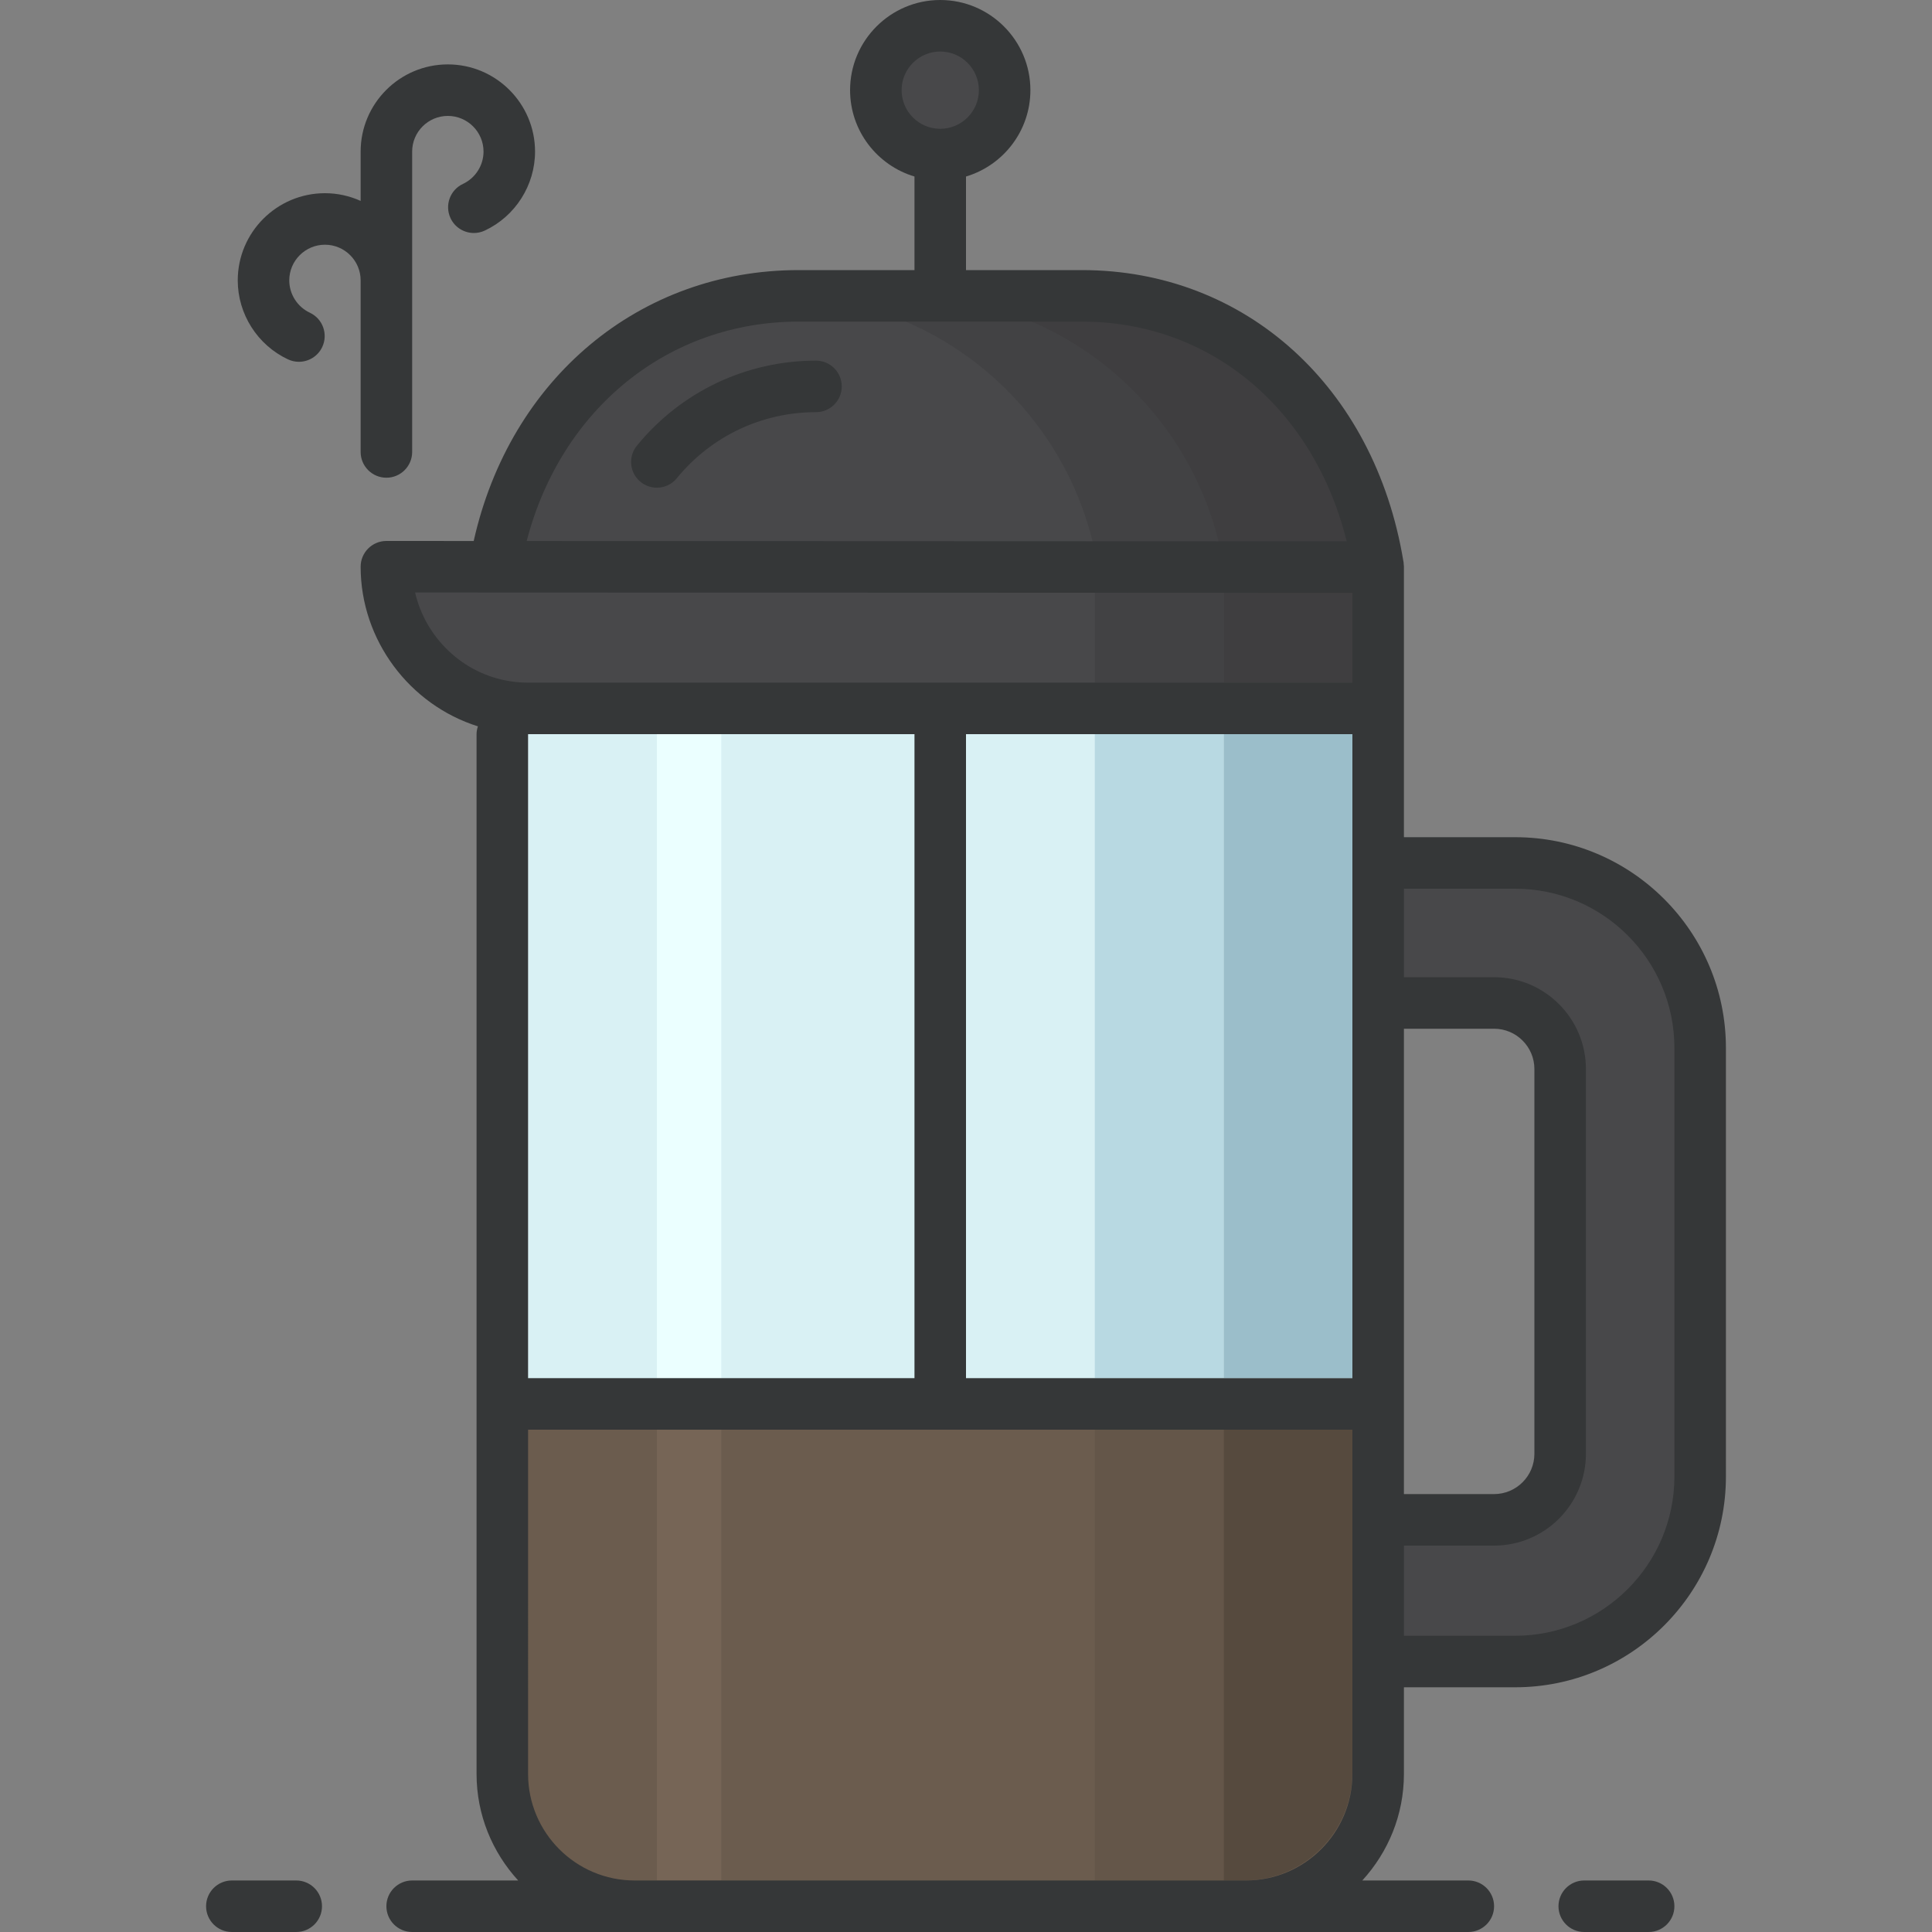 <?xml version="1.0" encoding="utf-8"?>
<!-- Generator: Adobe Illustrator 19.2.0, SVG Export Plug-In . SVG Version: 6.00 Build 0)  -->
<svg version="1.1" id="Layer_1" xmlns="http://www.w3.org/2000/svg" xmlns:xlink="http://www.w3.org/1999/xlink" x="0px" y="0px"
	 viewBox="0 0 150 150" style="enable-background:new 0 0 150 150;" xml:space="preserve">
<rect x="0" y="0" width="150" height="150" fill="#808080" stroke="none"/>
<style type="text/css">
	.st0{fill:#C29F54;}
	.st1{fill:#FFFFFF;}
	.st2{fill:#FD94FF;}
	.st3{fill:#72A788;}
	.st4{fill:#A2DDD1;}
	.st5{fill:#5D8B71;}
	.st6{fill:#E6E4DA;}
	.st7{fill:#8BB9B1;}
	.st8{fill:#365C3C;}
	.st9{fill:#F8F8F5;}
	.st10{fill:#E9E9E7;}
	.st11{fill:#C6D6A3;}
	.st12{fill:#A6BB88;}
	.st13{fill:#7A9E5B;}
	.st14{fill:#FFFCE6;}
	.st15{fill:#F37A5D;}
	.st16{fill:#DC6F54;}
	.st17{fill:#B89278;}
	.st18{fill:#A3826B;}
	.st19{fill:#EBE9D7;}
	.st20{fill:#84655A;}
	.st21{fill:#FFD425;}
	.st22{fill:#FFC628;}
	.st23{fill:#FFBA08;}
	.st24{fill:#937C66;}
	.st25{fill:#A58B71;}
	.st26{fill:#9D856C;}
	.st27{fill:#AE9277;}
	.st28{fill:#8C7661;}
	.st29{fill:#FCEF98;}
	.st30{fill:#E4E3D3;}
	.st31{fill:#B97595;}
	.st32{fill:#6D503E;}
	.st33{fill:#C2D4DD;}
	.st34{fill:#915B76;}
	.st35{fill:#D1D0C3;}
	.st36{fill:#B7C9D1;}
	.st37{fill:#A96B89;}
	.st38{fill:#674B3A;}
	.st39{fill:#FFFDE7;}
	.st40{fill:#D385A9;}
	.st41{fill:#7B5A46;}
	.st42{fill:#D9E6ED;}
	.st43{fill:#EFEFE1;}
	.st44{fill:#0D6EA9;}
	.st45{fill:#B33335;}
	.st46{fill:#E59B30;}
	.st47{fill:#A6A8AB;}
	.st48{fill:#3A704D;}
	.st49{fill:#58595B;}
	.st50{fill:#414042;}
	.st51{fill:#2B496C;}
	.st52{fill:#B2B5B7;}
	.st53{fill:#302B29;}
	.st54{fill:#D5C7A7;}
	.st55{fill:#C0AE8C;}
	.st56{fill:#203C5E;}
	.st57{fill:#A5A8A7;}
	.st58{fill:#201D1C;}
	.st59{fill:#FBCE3F;}
	.st60{fill:#F8BD32;}
	.st61{fill:#654D31;}
	.st62{fill:#EBA537;}
	.st63{fill:#A1485F;}
	.st64{fill:#E1BEA1;}
	.st65{fill:#924055;}
	.st66{fill:#B25169;}
	.st67{fill:#FACFE2;}
	.st68{fill:#F9C5DC;}
	.st69{fill:#D1B297;}
	.st70{fill:#753E56;}
	.st71{fill:#BC6254;}
	.st72{fill:#B15C4F;}
	.st73{fill:#90AA4E;}
	.st74{fill:#859D47;}
	.st75{fill:#627738;}
	.st76{fill:#7F9842;}
	.st77{fill:#77903C;}
	.st78{fill:#9A4F44;}
	.st79{fill:#8FD2E6;}
	.st80{fill:#78CBE4;}
	.st81{fill:#35B8CC;}
	.st82{fill:#00A1B6;}
	.st83{fill:#FFFDB9;}
	.st84{fill:#FFF68A;}
	.st85{fill:#FFE86A;}
	.st86{fill:#FFE142;}
	.st87{fill:#FFA1E9;}
	.st88{fill:#FF90E6;}
	.st89{fill:#E147BB;}
	.st90{fill:#DF3FAF;}
	.st91{fill:#925BD1;}
	.st92{fill:#FFD700;}
	.st93{fill:#FFEE75;}
	.st94{fill:#B3237A;}
	.st95{fill:#FF7CDC;}
	.st96{fill:#007E93;}
	.st97{fill:#5AB2D3;}
	.st98{fill:#72C9CB;}
	.st99{fill:#E5E6E7;}
	.st100{fill:#8094A1;}
	.st101{fill:#6D5A4D;}
	.st102{fill:#F3869B;}
	.st103{fill:#FDE2DD;}
	.st104{fill:#ECCACA;}
	.st105{fill:#F593A2;}
	.st106{fill:#FFD76D;}
	.st107{fill:#E3C063;}
	.st108{fill:#E37D91;}
	.st109{fill:#CA7083;}
	.st110{fill:#FFE27A;}
	.st111{fill:#48484A;}
	.st112{fill:#424244;}
	.st113{fill:#6B5C4E;}
	.st114{fill:#D9F1F4;}
	.st115{fill:#3F3E40;}
	.st116{fill:#9BBECA;}
	.st117{fill:#564A3E;}
	.st118{fill:#B8D9E2;}
	.st119{fill:#645649;}
	.st120{fill:#EBFFFF;}
	.st121{fill:#766556;}
	.st122{fill:#353738;}
	.st123{fill:#333132;}
	.st124{fill:#3B3B3C;}
	.st125{fill:#231F20;}
	.st126{fill:#D0D2D3;}
	.st127{fill:#6ECAF3;}
	.st128{fill:#CED0D1;}
	.st129{fill:#F6CC78;}
	.st130{fill:#BBBDBF;}
	.st131{fill:#FFB4D3;}
	.st132{opacity:0.2;fill:#FFFFFF;}
	.st133{fill:#9D6F4A;}
	.st134{fill:#A97A4F;}
	.st135{fill:#FEC844;}
	.st136{fill:#C32A30;}
	.st137{fill:#A72226;}
	.st138{fill:#DCA43B;}
	.st139{fill:#8A171A;}
	.st140{fill:#8B6540;}
	.st141{fill:#5DFDFF;}
	.st142{fill:#8B1D24;}
	.st143{fill:#A72730;}
	.st144{fill:#770D18;}
	.st145{fill:#5D050C;}
	.st146{fill:#63C4DE;}
	.st147{fill:#ACC665;}
	.st148{fill:#EDDD42;}
	.st149{fill:#EBC919;}
	.st150{fill:#9CB45C;}
	.st151{fill:#EBD339;}
	.st152{fill:#A4BD61;}
	.st153{fill:#808184;}
</style>
<g>
	<g>
		<path class="st111" d="M106.78,44L106.78,44H38.41c1.91-11.88,12.26-21.03,24.66-21.03h19.24C94.69,22.97,104.85,32.14,106.78,44z
			"/>
		<path class="st112" d="M72.53,22.97H60.56c12.38,0,22.73,9.14,24.66,21L85.03,44H97l0-0.03C95.07,32.11,84.91,22.97,72.53,22.97z"
			/>
		<path class="st111" d="M132,81.36v33.28c0,7.93-6.43,14.36-14.36,14.36H108h-1v-11h9c2.83,0,5.13-2.3,5.13-5.13V83
			c0-2.83-2.3-5.13-5.13-5.13h-9V67h1h9.64C125.57,67,132,73.43,132,81.36z"/>
		<path class="st113" d="M107,129v8.73c0,5.67-4.6,10.27-10.27,10.27H49.27C43.6,148,39,143.4,39,137.73V109h0.22H73h33.78H107v9
			V129z"/>
		<polygon class="st114" points="107,77.87 107,109 106.78,109 73,109 73,55 106.77,55 107,55 107,67 		"/>
		<path class="st111" d="M38.41,44h68.37l0.19-0.03c0,0.02,0.01,0.04,0.01,0.06l0.02,0.32V55h-0.23H73H41
			c-0.57,0-1.13-0.04-1.68-0.13C34.04,54.07,30,49.51,30,44H38.41z"/>
		<path class="st115" d="M82.31,22.97H70.34c12.38,0,22.73,9.14,24.66,21L94.81,44h11.97l0-0.03
			C104.85,32.11,94.69,22.97,82.31,22.97z"/>
		<circle class="st111" cx="73" cy="7" r="5"/>
		<path class="st114" d="M73,55v54H39.22H39V57l0.32-2.13C39.87,54.96,40.43,55,41,55H73z"/>
		<polygon class="st116" points="104.808,57 95,57 95,68.111 95,78.176 95,107 104.817,107 105,107 105,78.176 105,68.111 105,57 		
			"/>
		<path class="st117" d="M104.808,111H95v7.778v7.045V146h1.615c4.631,0,8.385-3.754,8.385-8.385v-11.791v-7.045V111H104.808z"/>
		<polygon class="st118" points="94.808,57 85,57 85,68.111 85,78.176 85,107 94.817,107 95,107 95,78.176 95,68.111 95,57 		"/>
		<polygon class="st119" points="94.808,111 85,111 85,118.778 85,125.823 85,146 94.817,146 95,146 95,125.823 95,118.778 95,111 
					"/>
		<polygon class="st120" points="55.904,57 51,57 51,68.111 51,78.176 51,107 55.908,107 56,107 56,78.176 56,68.111 56,57 		"/>
		<polygon class="st121" points="55.904,111 51,111 51,118.778 51,125.823 51,146 55.908,146 56,146 56,125.823 56,118.778 56,111 
					"/>
		<polygon class="st115" points="104.808,46 95,46 95,47.556 95,48.965 95,53 104.817,53 105,53 105,48.965 105,47.556 105,46 		"/>
		<polygon class="st112" points="94.808,46 85,46 85,47.556 85,48.965 85,53 94.817,53 95,53 95,48.965 95,47.556 95,46 		"/>
		<path class="st122" d="M50.998,37.865c-0.445,0-0.893-0.147-1.265-0.451c-0.855-0.699-0.982-1.959-0.283-2.814
			c3.427-4.194,8.494-6.6,13.904-6.6c1.104,0,2,0.896,2,2s-0.896,2-2,2c-4.204,0-8.143,1.87-10.807,5.131
			C52.152,37.614,51.577,37.865,50.998,37.865z"/>
	</g>
	<g>
		<path class="st122" d="M117.64,65H109V43.97c0-0.058-0.012-0.113-0.017-0.169c-0.004-0.051-0.001-0.101-0.009-0.152
			c-0.003-0.02-0.009-0.039-0.012-0.059c-0.003-0.015-0.006-0.029-0.009-0.044C106.711,30.039,96.698,20.97,84,20.97h-9v-7.265
			c2.888-0.863,5-3.541,5-6.705c0-3.859-3.141-7-7-7s-7,3.141-7,7c0,3.164,2.113,5.842,5,6.705v7.265h-9
			c-12.346,0-22.401,8.431-25.222,21.033L30,42c-1.104,0-2,0.896-2,2c0,5.711,3.809,10.727,9.104,12.393
			C37.042,56.586,37,56.787,37,57v80.73c0,3.188,1.232,6.086,3.232,8.27H32c-1.104,0-2,0.896-2,2s0.896,2,2,2h82
			c1.104,0,2-0.896,2-2s-0.896-2-2-2h-8.232c2-2.184,3.232-5.082,3.232-8.27V131h8.64c9.021,0,16.36-7.339,16.36-16.36V81.36
			C134,72.339,126.661,65,117.64,65z M70,7c0-1.654,1.346-3,3-3s3,1.346,3,3s-1.346,3-3,3S70,8.654,70,7z M41,107V57h30v50H41z
			 M75,57h30v50H75V57z M109,79.87h7c1.726,0,3.13,1.404,3.13,3.13v29.87c0,1.726-1.404,3.13-3.13,3.13h-7V79.87z M62,24.97h22
			c9.982,0,18.002,6.765,20.558,17.06l-63.666-0.025C43.554,31.761,51.867,24.97,62,24.97z M32.228,46L105,46.029V53H41
			c-0.486,0-0.93-0.034-1.38-0.107C35.949,52.337,33.041,49.521,32.228,46z M49.27,146c-4.56,0-8.27-3.71-8.27-8.27V111h64v26.73
			c0,4.56-3.71,8.27-8.27,8.27H49.27z M130,114.64c0,6.815-5.545,12.36-12.36,12.36H109v-7h7c3.932,0,7.13-3.198,7.13-7.13V83
			c0-3.932-3.198-7.13-7.13-7.13h-7V69h8.64c6.815,0,12.36,5.545,12.36,12.36V114.64z"/>
		<path class="st122" d="M128,146h-5c-1.104,0-2,0.896-2,2s0.896,2,2,2h5c1.104,0,2-0.896,2-2S129.104,146,128,146z"/>
		<path class="st122" d="M23,146h-5c-1.104,0-2,0.896-2,2s0.896,2,2,2h5c1.104,0,2-0.896,2-2S24.104,146,23,146z"/>
		<path class="st122" d="M28,35.09c0,1.104,0.896,2,2,2s2-0.896,2-2V21.77v-10C32,10.242,33.242,9,34.77,9s2.771,1.242,2.771,2.77
			c0,1.069-0.628,2.054-1.6,2.51c-1,0.469-1.43,1.659-0.961,2.66c0.34,0.726,1.061,1.151,1.812,1.15
			c0.285,0,0.573-0.061,0.849-0.189c2.369-1.111,3.9-3.518,3.9-6.131C41.54,8.037,38.503,5,34.77,5C31.037,5,28,8.037,28,11.77
			v3.829C27.153,15.217,26.218,15,25.23,15c-3.733,0-6.771,3.037-6.771,6.77c0,2.613,1.531,5.02,3.9,6.131
			c0.275,0.129,0.563,0.189,0.849,0.189c0.751,0,1.472-0.426,1.812-1.15c0.469-1.001,0.039-2.191-0.961-2.66
			c-0.972-0.456-1.6-1.44-1.6-2.51c0-1.527,1.243-2.77,2.771-2.77S28,20.242,28,21.77V35.09z"/>
	</g>
</g>
</svg>
